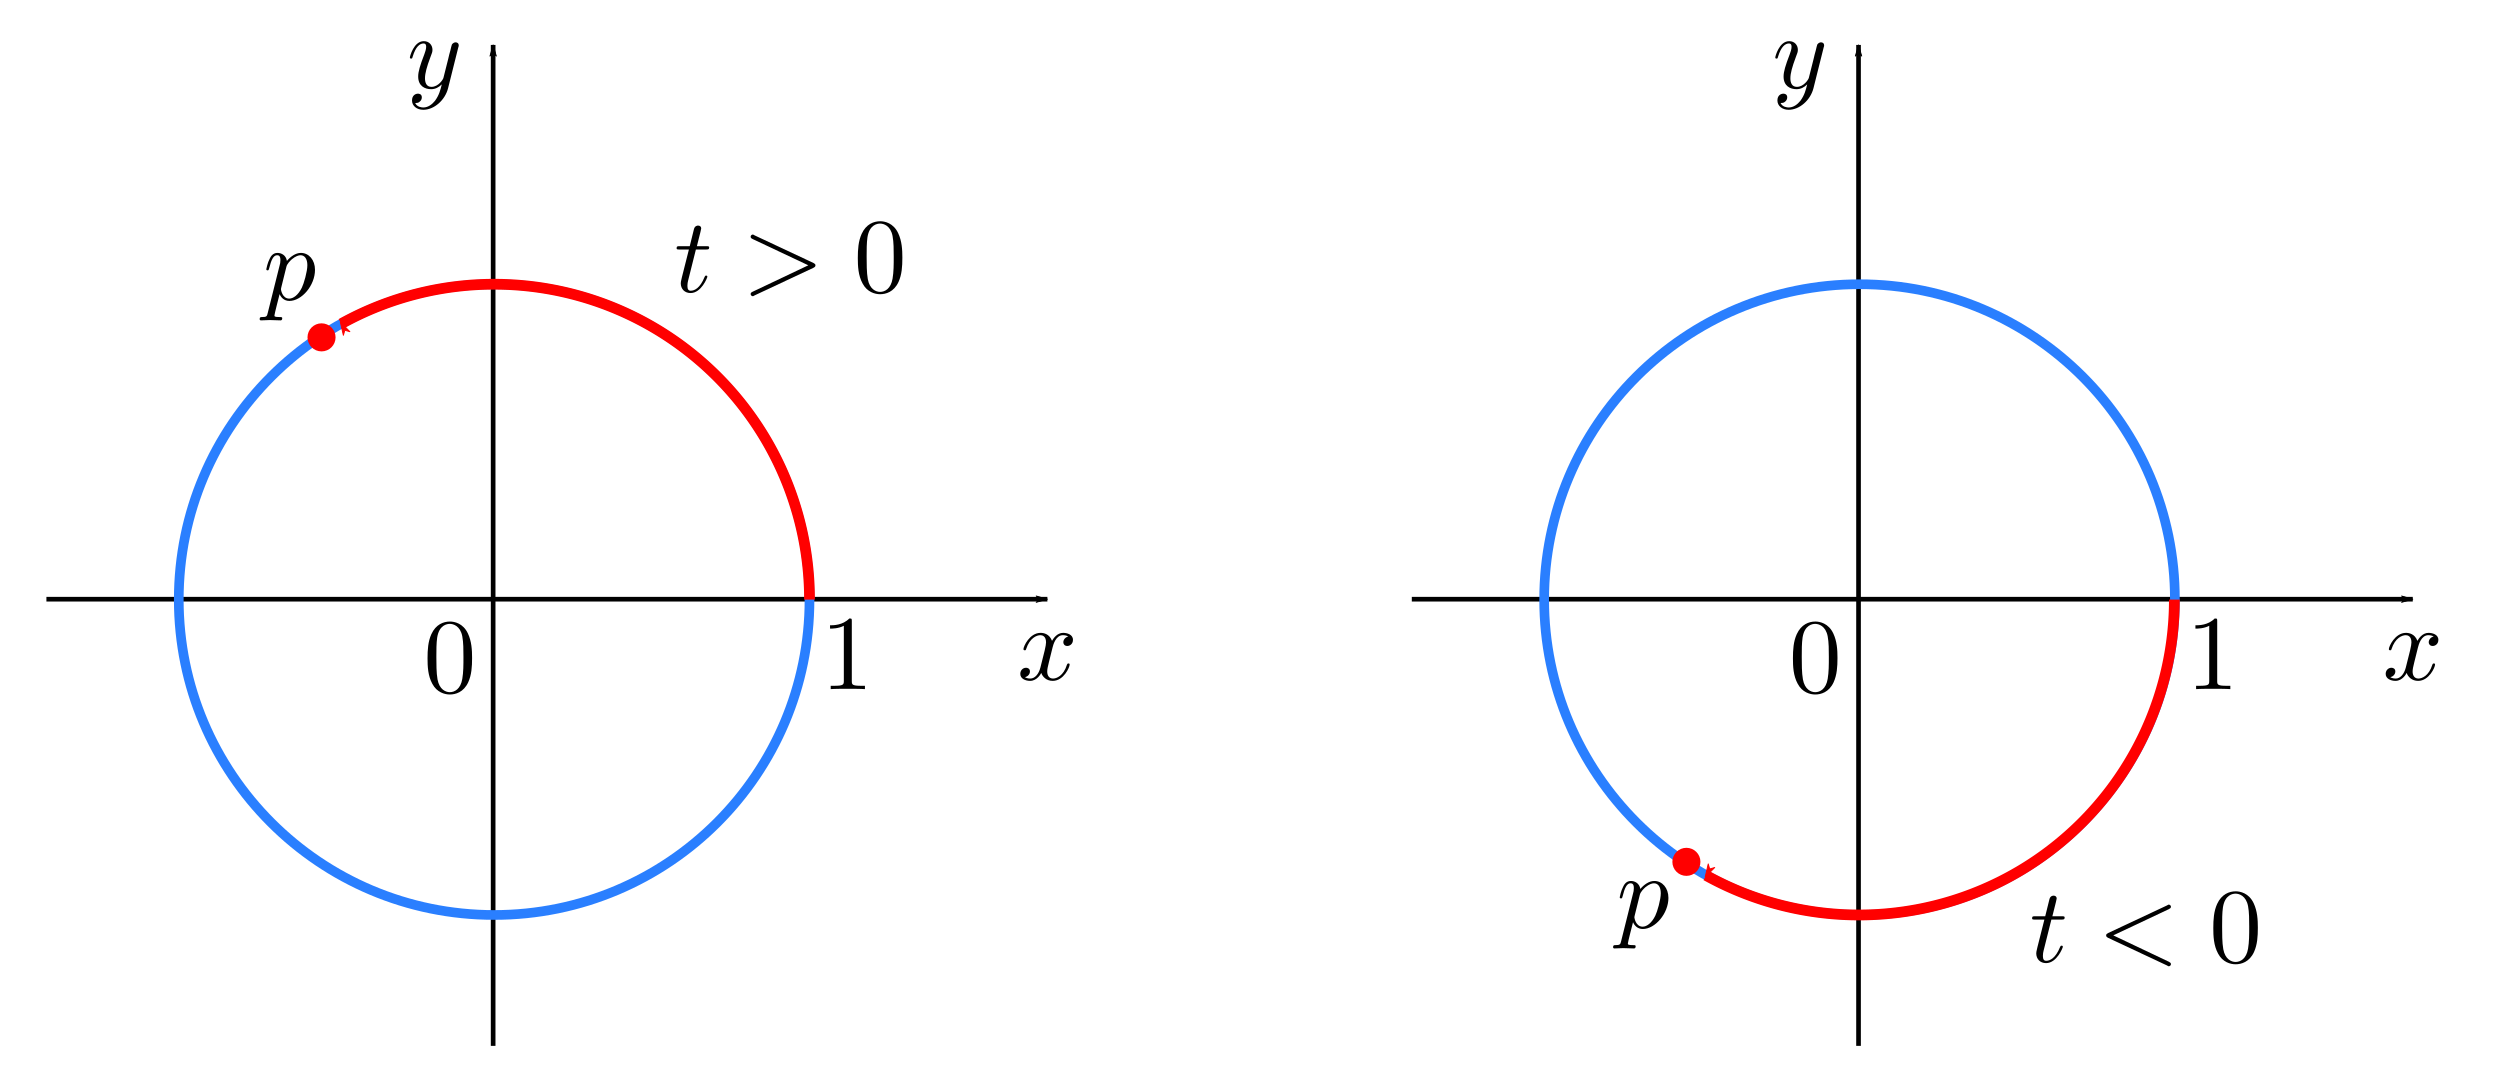 <?xml version="1.0" encoding="UTF-8" standalone="no"?>
<!-- Created with matplotlib (http://matplotlib.org/) -->

<svg
   xmlns:ns0="http://www.iki.fi/pav/software/textext/"
   xmlns:dc="http://purl.org/dc/elements/1.1/"
   xmlns:cc="http://creativecommons.org/ns#"
   xmlns:rdf="http://www.w3.org/1999/02/22-rdf-syntax-ns#"
   xmlns:svg="http://www.w3.org/2000/svg"
   xmlns="http://www.w3.org/2000/svg"
   xmlns:xlink="http://www.w3.org/1999/xlink"
   xmlns:sodipodi="http://sodipodi.sourceforge.net/DTD/sodipodi-0.dtd"
   xmlns:inkscape="http://www.inkscape.org/namespaces/inkscape"
   height="150.118pt"
   version="1.1"
   viewBox="0 0 348.8 150.118"
   width="348.8pt"
   id="svg129"
   sodipodi:docname="circ_uniah.svg"
   inkscape:version="0.92.4 (5da689c313, 2019-01-14)">
  <sodipodi:namedview
     pagecolor="#ffffff"
     bordercolor="#666666"
     borderopacity="1"
     objecttolerance="10"
     gridtolerance="10"
     guidetolerance="10"
     inkscape:pageopacity="0"
     inkscape:pageshadow="2"
     inkscape:window-width="1920"
     inkscape:window-height="1010"
     id="namedview131"
     showgrid="false"
     inkscape:zoom="1.151046"
     inkscape:cx="193.23578"
     inkscape:cy="-137.96466"
     inkscape:window-x="1920"
     inkscape:window-y="0"
     inkscape:window-maximized="1"
     inkscape:current-layer="svg129"
     inkscape:snap-bbox="true"
     inkscape:bbox-nodes="true"
     inkscape:bbox-paths="true"
     inkscape:snap-bbox-edge-midpoints="true"
     inkscape:snap-bbox-midpoints="true"
     inkscape:object-paths="true"
     inkscape:snap-intersection-paths="true"
     inkscape:snap-smooth-nodes="true"
     inkscape:snap-midpoints="true"
     inkscape:snap-global="true" />
  <defs
     id="defs4"
     style="stroke-linecap:butt;stroke-linejoin:round">
    <marker
       inkscape:isstock="true"
       style="overflow:visible"
       id="marker5019"
       refX="0"
       refY="0"
       orient="auto"
       inkscape:stockid="Arrow1Mstart">
      <path
         transform="matrix(0.4,0,0,0.4,4,0)"
         style="fill:#ff0000;fill-opacity:1;fill-rule:evenodd;stroke:#ff0000;stroke-width:1pt;stroke-linecap:butt;stroke-linejoin:round;stroke-opacity:1"
         d="M 0,0 5,-5 -12.5,0 5,5 Z"
         id="path5017"
         inkscape:connector-curvature="0" />
    </marker>
    <marker
       inkscape:isstock="true"
       style="overflow:visible;stroke-linecap:butt;stroke-linejoin:round"
       id="marker4223"
       refX="0"
       refY="0"
       orient="auto"
       inkscape:stockid="Arrow1Lend">
      <path
         transform="matrix(-0.8,0,0,-0.8,-10,0)"
         style="fill:#000000;fill-opacity:1;fill-rule:evenodd;stroke:#000000;stroke-width:1pt;stroke-linecap:butt;stroke-linejoin:round;stroke-opacity:1"
         d="M 0,0 5,-5 -12.5,0 5,5 Z"
         id="path4221"
         inkscape:connector-curvature="0" />
    </marker>
    <marker
       inkscape:stockid="Arrow1Mstart"
       orient="auto"
       refY="0"
       refX="0"
       id="Arrow1Mstart"
       style="overflow:visible"
       inkscape:isstock="true"
       inkscape:collect="always">
      <path
         id="path950"
         d="M 0,0 5,-5 -12.5,0 5,5 Z"
         style="fill:#ff0000;fill-opacity:1;fill-rule:evenodd;stroke:#ff0000;stroke-width:1pt;stroke-linecap:butt;stroke-linejoin:round;stroke-opacity:1"
         transform="matrix(0.4,0,0,0.4,4,0)"
         inkscape:connector-curvature="0" />
    </marker>
    <marker
       inkscape:stockid="Arrow2Lstart"
       orient="auto"
       refY="0"
       refX="0"
       id="marker2532"
       style="overflow:visible"
       inkscape:isstock="true">
      <path
         id="path2530"
         style="fill:#ff0000;fill-opacity:1;fill-rule:evenodd;stroke:#ff0000;stroke-width:0.625;stroke-linecap:butt;stroke-linejoin:round;stroke-opacity:1"
         d="M 8.719,4.034 -2.207,0.016 8.719,-4.002 c -1.745,2.372 -1.735,5.617 -6e-7,8.035 z"
         transform="matrix(1.1,0,0,1.1,1.1,0)"
         inkscape:connector-curvature="0" />
    </marker>
    <marker
       inkscape:stockid="Arrow1Sstart"
       orient="auto"
       refY="0"
       refX="0"
       id="Arrow1Sstart"
       style="overflow:visible"
       inkscape:isstock="true">
      <path
         id="path956"
         d="M 0,0 5,-5 -12.5,0 5,5 Z"
         style="fill:#ff0000;fill-opacity:1;fill-rule:evenodd;stroke:#ff0000;stroke-width:1pt;stroke-linecap:butt;stroke-linejoin:round;stroke-opacity:1"
         transform="matrix(0.2,0,0,0.2,1.2,0)"
         inkscape:connector-curvature="0" />
    </marker>
    <marker
       inkscape:stockid="Arrow1Lstart"
       orient="auto"
       refY="0"
       refX="0"
       id="Arrow1Lstart"
       style="overflow:visible"
       inkscape:isstock="true">
      <path
         id="path944"
         d="M 0,0 5,-5 -12.5,0 5,5 Z"
         style="fill:#ff0000;fill-opacity:1;fill-rule:evenodd;stroke:#ff0000;stroke-width:1pt;stroke-linecap:butt;stroke-linejoin:round;stroke-opacity:1"
         transform="matrix(0.8,0,0,0.8,10,0)"
         inkscape:connector-curvature="0" />
    </marker>
    <marker
       inkscape:isstock="true"
       style="overflow:visible;stroke-linecap:butt;stroke-linejoin:round"
       id="marker1412"
       refX="0"
       refY="0"
       orient="auto"
       inkscape:stockid="Arrow1Lend">
      <path
         transform="matrix(-0.8,0,0,-0.8,-10,0)"
         style="fill:#000000;fill-opacity:1;fill-rule:evenodd;stroke:#000000;stroke-width:1pt;stroke-linecap:butt;stroke-linejoin:round;stroke-opacity:1"
         d="M 0,0 5,-5 -12.5,0 5,5 Z"
         id="path1410"
         inkscape:connector-curvature="0" />
    </marker>
    <marker
       inkscape:stockid="Arrow1Lend"
       orient="auto"
       refY="0"
       refX="0"
       id="Arrow1Lend"
       style="overflow:visible;stroke-linecap:butt;stroke-linejoin:round"
       inkscape:isstock="true"
       inkscape:collect="always">
      <path
         id="path947"
         d="M 0,0 5,-5 -12.5,0 5,5 Z"
         style="fill:#000000;fill-opacity:1;fill-rule:evenodd;stroke:#000000;stroke-width:1pt;stroke-linecap:butt;stroke-linejoin:round;stroke-opacity:1"
         transform="matrix(-0.8,0,0,-0.8,-10,0)"
         inkscape:connector-curvature="0" />
    </marker>
    <marker
       inkscape:stockid="Arrow2Lstart"
       orient="auto"
       refY="0"
       refX="0"
       id="Arrow2Lstart"
       style="overflow:visible"
       inkscape:isstock="true">
      <path
         id="path962"
         style="fill:#000000;fill-opacity:1;fill-rule:evenodd;stroke:#000000;stroke-width:0.625;stroke-linecap:butt;stroke-linejoin:round;stroke-opacity:1"
         d="M 8.719,4.034 -2.207,0.016 8.719,-4.002 c -1.745,2.372 -1.735,5.617 -6e-7,8.035 z"
         transform="matrix(1.1,0,0,1.1,1.1,0)"
         inkscape:connector-curvature="0" />
    </marker>
    <style
       type="text/css"
       id="style2">
*{stroke-linecap:butt;stroke-linejoin:round;}
  </style>
    <g
       id="g2883-7"
       style="stroke-linecap:butt;stroke-linejoin:round">
      <symbol
         id="textext-11cd1a87-0-5"
         overflow="visible"
         style="overflow:visible;stroke-linecap:butt;stroke-linejoin:round">
        <path
           id="path2877-3"
           d=""
           style="stroke:none;stroke-linecap:butt;stroke-linejoin:round"
           inkscape:connector-curvature="0" />
      </symbol>
      <symbol
         id="textext-11cd1a87-1-5"
         overflow="visible"
         style="overflow:visible;stroke-linecap:butt;stroke-linejoin:round">
        <path
           id="path2880-6"
           d="m 2.938,-6.375 c 0,-0.25 0,-0.266 -0.234,-0.266 C 2.078,-6 1.203,-6 0.891,-6 v 0.312 c 0.203,0 0.781,0 1.297,-0.266 v 5.172 c 0,0.359 -0.031,0.469 -0.922,0.469 h -0.312 V 0 c 0.344,-0.031 1.203,-0.031 1.609,-0.031 0.391,0 1.266,0 1.609,0.031 v -0.312 h -0.312 c -0.906,0 -0.922,-0.109 -0.922,-0.469 z m 0,0"
           style="stroke:none;stroke-linecap:butt;stroke-linejoin:round"
           inkscape:connector-curvature="0" />
      </symbol>
    </g>
    <g
       id="g3013-0"
       style="stroke-linecap:butt;stroke-linejoin:round">
      <symbol
         id="textext-cd9a0d60-0-9"
         overflow="visible"
         style="overflow:visible;stroke-linecap:butt;stroke-linejoin:round">
        <path
           id="path3007-3"
           d=""
           style="stroke:none;stroke-linecap:butt;stroke-linejoin:round"
           inkscape:connector-curvature="0" />
      </symbol>
      <symbol
         id="textext-cd9a0d60-1-6"
         overflow="visible"
         style="overflow:visible;stroke-linecap:butt;stroke-linejoin:round">
        <path
           id="path3010-0"
           d="m 4.578,-3.188 c 0,-0.797 -0.047,-1.594 -0.391,-2.328 -0.453,-0.969 -1.281,-1.125 -1.688,-1.125 -0.609,0 -1.328,0.266 -1.75,1.188 -0.312,0.688 -0.359,1.469 -0.359,2.266 0,0.75 0.031,1.641 0.453,2.406 0.422,0.797 1.156,1 1.641,1 0.531,0 1.297,-0.203 1.734,-1.156 0.312,-0.688 0.359,-1.469 0.359,-2.25 z M 2.484,0 C 2.094,0 1.5,-0.25 1.328,-1.203 1.219,-1.797 1.219,-2.719 1.219,-3.312 c 0,-0.641 0,-1.297 0.078,-1.828 0.188,-1.188 0.938,-1.281 1.188,-1.281 0.328,0 0.984,0.188 1.172,1.172 0.109,0.562 0.109,1.312 0.109,1.938 0,0.75 0,1.422 -0.109,2.062 C 3.5,-0.297 2.938,0 2.484,0 Z m 0,0"
           style="stroke:none;stroke-linecap:butt;stroke-linejoin:round"
           inkscape:connector-curvature="0" />
      </symbol>
    </g>
    <g
       id="g2883-79"
       style="stroke-linecap:butt;stroke-linejoin:round">
      <symbol
         id="textext-11cd1a87-0-2"
         overflow="visible"
         style="overflow:visible;stroke-linecap:butt;stroke-linejoin:round">
        <path
           id="path2877-0"
           d=""
           style="stroke:none;stroke-linecap:butt;stroke-linejoin:round"
           inkscape:connector-curvature="0" />
      </symbol>
      <symbol
         id="textext-11cd1a87-1-2"
         overflow="visible"
         style="overflow:visible;stroke-linecap:butt;stroke-linejoin:round">
        <path
           id="path2880-3"
           d="m 2.938,-6.375 c 0,-0.25 0,-0.266 -0.234,-0.266 C 2.078,-6 1.203,-6 0.891,-6 v 0.312 c 0.203,0 0.781,0 1.297,-0.266 v 5.172 c 0,0.359 -0.031,0.469 -0.922,0.469 h -0.312 V 0 c 0.344,-0.031 1.203,-0.031 1.609,-0.031 0.391,0 1.266,0 1.609,0.031 v -0.312 h -0.312 c -0.906,0 -0.922,-0.109 -0.922,-0.469 z m 0,0"
           style="stroke:none;stroke-linecap:butt;stroke-linejoin:round"
           inkscape:connector-curvature="0" />
      </symbol>
    </g>
    <g
       id="g3473-8"
       style="stroke-linecap:butt;stroke-linejoin:round">
      <symbol
         style="overflow:visible;stroke-linecap:butt;stroke-linejoin:round"
         id="textext-332a733f-0-9"
         overflow="visible">
        <path
           inkscape:connector-curvature="0"
           id="path3467-7"
           d=""
           style="stroke:none;stroke-linecap:butt;stroke-linejoin:round" />
      </symbol>
      <symbol
         style="overflow:visible;stroke-linecap:butt;stroke-linejoin:round"
         id="textext-332a733f-1-3"
         overflow="visible">
        <path
           inkscape:connector-curvature="0"
           id="path3470-6"
           d="M 0.453,1.219 C 0.375,1.562 0.344,1.625 -0.094,1.625 c -0.109,0 -0.219,0 -0.219,0.188 0,0.078 0.047,0.125 0.125,0.125 0.266,0 0.562,-0.031 0.828,-0.031 0.344,0 0.672,0.031 1,0.031 0.047,0 0.172,0 0.172,-0.203 C 1.812,1.625 1.719,1.625 1.578,1.625 c -0.5,0 -0.5,-0.062 -0.5,-0.156 0,-0.125 0.422,-1.75 0.484,-2 0.125,0.297 0.406,0.641 0.922,0.641 1.156,0 2.406,-1.453 2.406,-2.922 0,-0.938 -0.578,-1.594 -1.328,-1.594 -0.5,0 -0.984,0.359 -1.312,0.75 -0.094,-0.547 -0.531,-0.75 -0.891,-0.75 -0.469,0 -0.656,0.391 -0.734,0.562 C 0.438,-3.5 0.312,-2.906 0.312,-2.875 c 0,0.109 0.094,0.109 0.109,0.109 0.109,0 0.109,-0.016 0.172,-0.234 0.172,-0.703 0.375,-1.188 0.734,-1.188 0.172,0 0.312,0.078 0.312,0.453 0,0.234 -0.031,0.344 -0.078,0.516 z m 1.75,-4.328 C 2.266,-3.375 2.547,-3.656 2.719,-3.812 c 0.359,-0.297 0.641,-0.375 0.812,-0.375 0.391,0 0.641,0.344 0.641,0.938 0,0.594 -0.328,1.734 -0.516,2.109 -0.344,0.703 -0.812,1.031 -1.188,1.031 C 1.812,-0.109 1.688,-0.938 1.688,-1 c 0,-0.016 0,-0.031 0.031,-0.156 z m 0,0"
           style="stroke:none;stroke-linecap:butt;stroke-linejoin:round" />
      </symbol>
    </g>
    <g
       id="g3473-9"
       style="stroke-linecap:butt;stroke-linejoin:round">
      <symbol
         style="overflow:visible;stroke-linecap:butt;stroke-linejoin:round"
         id="textext-332a733f-0-4"
         overflow="visible">
        <path
           inkscape:connector-curvature="0"
           id="path3467-78"
           d=""
           style="stroke:none;stroke-linecap:butt;stroke-linejoin:round" />
      </symbol>
      <symbol
         style="overflow:visible;stroke-linecap:butt;stroke-linejoin:round"
         id="textext-332a733f-1-4"
         overflow="visible">
        <path
           inkscape:connector-curvature="0"
           id="path3470-5"
           d="M 0.453,1.219 C 0.375,1.562 0.344,1.625 -0.094,1.625 c -0.109,0 -0.219,0 -0.219,0.188 0,0.078 0.047,0.125 0.125,0.125 0.266,0 0.562,-0.031 0.828,-0.031 0.344,0 0.672,0.031 1,0.031 0.047,0 0.172,0 0.172,-0.203 C 1.812,1.625 1.719,1.625 1.578,1.625 c -0.5,0 -0.5,-0.062 -0.5,-0.156 0,-0.125 0.422,-1.75 0.484,-2 0.125,0.297 0.406,0.641 0.922,0.641 1.156,0 2.406,-1.453 2.406,-2.922 0,-0.938 -0.578,-1.594 -1.328,-1.594 -0.5,0 -0.984,0.359 -1.312,0.75 -0.094,-0.547 -0.531,-0.75 -0.891,-0.75 -0.469,0 -0.656,0.391 -0.734,0.562 C 0.438,-3.5 0.312,-2.906 0.312,-2.875 c 0,0.109 0.094,0.109 0.109,0.109 0.109,0 0.109,-0.016 0.172,-0.234 0.172,-0.703 0.375,-1.188 0.734,-1.188 0.172,0 0.312,0.078 0.312,0.453 0,0.234 -0.031,0.344 -0.078,0.516 z m 1.75,-4.328 C 2.266,-3.375 2.547,-3.656 2.719,-3.812 c 0.359,-0.297 0.641,-0.375 0.812,-0.375 0.391,0 0.641,0.344 0.641,0.938 0,0.594 -0.328,1.734 -0.516,2.109 -0.344,0.703 -0.812,1.031 -1.188,1.031 C 1.812,-0.109 1.688,-0.938 1.688,-1 c 0,-0.016 0,-0.031 0.031,-0.156 z m 0,0"
           style="stroke:none;stroke-linecap:butt;stroke-linejoin:round" />
      </symbol>
    </g>
  </defs>
  <g
     id="matplotlib.axis_1"
     style="stroke-linecap:butt;stroke-linejoin:round" />
  <g
     id="matplotlib.axis_2"
     style="stroke-linecap:butt;stroke-linejoin:round" />
  <g
     id="matplotlib.axis_3"
     style="stroke-linecap:butt;stroke-linejoin:round" />
  <g
     id="matplotlib.axis_4"
     style="stroke-linecap:butt;stroke-linejoin:round" />
  <g
     id="matplotlib.axis_5"
     style="stroke-linecap:butt;stroke-linejoin:round" />
  <g
     id="matplotlib.axis_6"
     style="stroke-linecap:butt;stroke-linejoin:round" />
  <defs
     id="defs127">
    <clipPath
       id="p53d3734d9e"
       style="stroke-linecap:butt;stroke-linejoin:round">
      <rect
         height="127.41"
         width="122.6"
         x="10.7"
         y="12.008"
         id="rect118"
         style="stroke-linecap:butt;stroke-linejoin:round" />
    </clipPath>
    <clipPath
       id="p44a70541e7"
       style="stroke-linecap:butt;stroke-linejoin:round">
      <rect
         height="127.41"
         width="122.6"
         x="151.1"
         y="12.008"
         id="rect121"
         style="stroke-linecap:butt;stroke-linejoin:round" />
    </clipPath>
    <clipPath
       id="p4e82d95624"
       style="stroke-linecap:butt;stroke-linejoin:round">
      <rect
         height="127.41"
         width="122.6"
         x="291.5"
         y="12.008"
         id="rect124"
         style="stroke-linecap:butt;stroke-linejoin:round" />
    </clipPath>
  </defs>
  <path
     style="fill:none;stroke:#000000;stroke-width:0.651;stroke-linecap:butt;stroke-linejoin:miter;stroke-miterlimit:4;stroke-dasharray:none;stroke-opacity:1;marker-end:url(#Arrow1Lend)"
     d="M 6.475,83.596 H 146.131"
     id="path942"
     inkscape:connector-curvature="0" />
  <path
     inkscape:connector-curvature="0"
     id="path1408"
     d="M 68.803,145.924 V 6.267"
     style="fill:none;stroke:#000000;stroke-width:0.651;stroke-linecap:butt;stroke-linejoin:miter;stroke-miterlimit:4;stroke-dasharray:none;stroke-opacity:1;marker-end:url(#marker1412)" />
  <circle
     style="opacity:1;fill:none;fill-opacity:1;stroke:#2a7fff;stroke-width:1.35;stroke-linecap:butt;stroke-linejoin:miter;stroke-miterlimit:4;stroke-dasharray:none;stroke-dashoffset:0;stroke-opacity:1"
     id="path2380"
     cx="68.942"
     cy="83.657"
     r="44" />
  <path
     id="circle2382"
     style="opacity:1;fill:none;fill-opacity:1;stroke:#ff0000;stroke-width:1.5;stroke-linecap:butt;stroke-linejoin:miter;stroke-miterlimit:4;stroke-dasharray:none;stroke-dashoffset:0;stroke-opacity:1;marker-start:url(#Arrow1Mstart)"
     sodipodi:type="arc"
     sodipodi:cx="68.941772"
     sodipodi:cy="83.656364"
     sodipodi:rx="44.000435"
     sodipodi:ry="44.000435"
     sodipodi:start="4.2062435"
     sodipodi:end="0"
     d="m 47.61,45.173 a 44,44 0 0 1 43.664,0.572 44,44 0 0 1 21.669,37.912"
     sodipodi:open="true" />
  <g
     id="g2892"
     ns0:preamble=""
     ns0:text="1"
     transform="matrix(1.484,0,0,1.484,-217.089,-103.845)"
     style="stroke-linecap:butt;stroke-linejoin:round">
    <defs
       id="defs2885">
      <g
         id="g2883"
         style="stroke-linecap:butt;stroke-linejoin:round">
        <symbol
           id="textext-11cd1a87-0"
           overflow="visible"
           style="overflow:visible;stroke-linecap:butt;stroke-linejoin:round">
          <path
             id="path2877"
             d=""
             style="stroke:none;stroke-linecap:butt;stroke-linejoin:round"
             inkscape:connector-curvature="0" />
        </symbol>
        <symbol
           id="textext-11cd1a87-1"
           overflow="visible"
           style="overflow:visible;stroke-linecap:butt;stroke-linejoin:round">
          <path
             id="path2880"
             d="m 2.938,-6.375 c 0,-0.25 0,-0.266 -0.234,-0.266 C 2.078,-6 1.203,-6 0.891,-6 v 0.312 c 0.203,0 0.781,0 1.297,-0.266 v 5.172 c 0,0.359 -0.031,0.469 -0.922,0.469 h -0.312 V 0 c 0.344,-0.031 1.203,-0.031 1.609,-0.031 0.391,0 1.266,0 1.609,0.031 v -0.312 h -0.312 c -0.906,0 -0.922,-0.109 -0.922,-0.469 z m 0,0"
             style="stroke:none;stroke-linecap:butt;stroke-linejoin:round"
             inkscape:connector-curvature="0" />
        </symbol>
      </g>
    </defs>
    <g
       id="textext-11cd1a87-2"
       style="stroke-linecap:butt;stroke-linejoin:round">
      <g
         id="g2889"
         style="fill:#000000;fill-opacity:1;stroke-linecap:butt;stroke-linejoin:round">
        <use
           id="use2887"
           y="134.765"
           x="223.432"
           xlink:href="#textext-11cd1a87-1"
           style="stroke-linecap:butt;stroke-linejoin:round"
           width="100%"
           height="100%" />
      </g>
    </g>
  </g>
  <g
     id="g3022"
     style="stroke-linecap:butt;stroke-linejoin:round"
     transform="matrix(1.484,0,0,1.484,-272.501,-103.419)"
     ns0:preamble=""
     ns0:text="0">
    <defs
       id="defs3015">
      <g
         id="g3013"
         style="stroke-linecap:butt;stroke-linejoin:round">
        <symbol
           id="textext-cd9a0d60-0"
           overflow="visible"
           style="overflow:visible;stroke-linecap:butt;stroke-linejoin:round">
          <path
             id="path3007"
             d=""
             style="stroke:none;stroke-linecap:butt;stroke-linejoin:round"
             inkscape:connector-curvature="0" />
        </symbol>
        <symbol
           id="textext-cd9a0d60-1"
           overflow="visible"
           style="overflow:visible;stroke-linecap:butt;stroke-linejoin:round">
          <path
             id="path3010"
             d="m 4.578,-3.188 c 0,-0.797 -0.047,-1.594 -0.391,-2.328 -0.453,-0.969 -1.281,-1.125 -1.688,-1.125 -0.609,0 -1.328,0.266 -1.75,1.188 -0.312,0.688 -0.359,1.469 -0.359,2.266 0,0.75 0.031,1.641 0.453,2.406 0.422,0.797 1.156,1 1.641,1 0.531,0 1.297,-0.203 1.734,-1.156 0.312,-0.688 0.359,-1.469 0.359,-2.25 z M 2.484,0 C 2.094,0 1.5,-0.25 1.328,-1.203 1.219,-1.797 1.219,-2.719 1.219,-3.312 c 0,-0.641 0,-1.297 0.078,-1.828 0.188,-1.188 0.938,-1.281 1.188,-1.281 0.328,0 0.984,0.188 1.172,1.172 0.109,0.562 0.109,1.312 0.109,1.938 0,0.75 0,1.422 -0.109,2.062 C 3.5,-0.297 2.938,0 2.484,0 Z m 0,0"
             style="stroke:none;stroke-linecap:butt;stroke-linejoin:round"
             inkscape:connector-curvature="0" />
        </symbol>
      </g>
    </defs>
    <g
       id="textext-cd9a0d60-2"
       style="stroke-linecap:butt;stroke-linejoin:round">
      <g
         id="g3019"
         style="fill:#000000;fill-opacity:1;stroke-linecap:butt;stroke-linejoin:round">
        <use
           id="use3017"
           y="134.765"
           x="223.432"
           xlink:href="#textext-cd9a0d60-1"
           style="stroke-linecap:butt;stroke-linejoin:round"
           width="100%"
           height="100%" />
      </g>
    </g>
  </g>
  <g
     id="g3184"
     style="stroke-linecap:butt;stroke-linejoin:round"
     transform="matrix(1.484,0,0,1.484,-237.52,-159.267)"
     ns0:preamble=""
     ns0:text="$t&gt;0$">
    <defs
       id="defs3169">
      <g
         id="g3167"
         style="stroke-linecap:butt;stroke-linejoin:round">
        <symbol
           id="textext-5887a822-0"
           overflow="visible"
           style="overflow:visible;stroke-linecap:butt;stroke-linejoin:round">
          <path
             id="path3152"
             d=""
             style="stroke:none;stroke-linecap:butt;stroke-linejoin:round"
             inkscape:connector-curvature="0" />
        </symbol>
        <symbol
           id="textext-5887a822-1"
           overflow="visible"
           style="overflow:visible;stroke-linecap:butt;stroke-linejoin:round">
          <path
             id="path3155"
             d="m 2.047,-3.984 h 0.938 c 0.203,0 0.312,0 0.312,-0.203 0,-0.109 -0.109,-0.109 -0.281,-0.109 h -0.875 C 2.5,-5.719 2.547,-5.906 2.547,-5.969 c 0,-0.172 -0.125,-0.266 -0.297,-0.266 -0.031,0 -0.312,0 -0.391,0.359 L 1.469,-4.297 h -0.938 c -0.203,0 -0.297,0 -0.297,0.188 0,0.125 0.078,0.125 0.281,0.125 h 0.875 C 0.672,-1.156 0.625,-0.984 0.625,-0.812 0.625,-0.266 1,0.109 1.547,0.109 2.562,0.109 3.125,-1.344 3.125,-1.422 3.125,-1.531 3.047,-1.531 3.016,-1.531 2.922,-1.531 2.906,-1.5 2.859,-1.391 2.438,-0.344 1.906,-0.109 1.562,-0.109 c -0.203,0 -0.312,-0.125 -0.312,-0.453 0,-0.25 0.031,-0.312 0.062,-0.484 z m 0,0"
             style="stroke:none;stroke-linecap:butt;stroke-linejoin:round"
             inkscape:connector-curvature="0" />
        </symbol>
        <symbol
           id="textext-5887a822-2"
           overflow="visible"
           style="overflow:visible;stroke-linecap:butt;stroke-linejoin:round">
          <path
             id="path3158"
             d="M 6.734,-2.266 C 6.844,-2.328 6.922,-2.375 6.922,-2.5 c 0,-0.109 -0.078,-0.156 -0.188,-0.219 L 1.203,-5.312 C 1.078,-5.391 1.062,-5.391 1.031,-5.391 c -0.109,0 -0.203,0.094 -0.203,0.203 0,0.094 0.047,0.156 0.188,0.219 L 6.25,-2.5 1.016,-0.016 c -0.141,0.062 -0.188,0.125 -0.188,0.219 0,0.109 0.094,0.203 0.203,0.203 0.031,0 0.047,0 0.172,-0.078 z m 0,0"
             style="stroke:none;stroke-linecap:butt;stroke-linejoin:round"
             inkscape:connector-curvature="0" />
        </symbol>
        <symbol
           id="textext-5887a822-3"
           overflow="visible"
           style="overflow:visible;stroke-linecap:butt;stroke-linejoin:round">
          <path
             id="path3161"
             d=""
             style="stroke:none;stroke-linecap:butt;stroke-linejoin:round"
             inkscape:connector-curvature="0" />
        </symbol>
        <symbol
           id="textext-5887a822-4"
           overflow="visible"
           style="overflow:visible;stroke-linecap:butt;stroke-linejoin:round">
          <path
             id="path3164"
             d="m 4.578,-3.188 c 0,-0.797 -0.047,-1.594 -0.391,-2.328 -0.453,-0.969 -1.281,-1.125 -1.688,-1.125 -0.609,0 -1.328,0.266 -1.75,1.188 -0.312,0.688 -0.359,1.469 -0.359,2.266 0,0.75 0.031,1.641 0.453,2.406 0.422,0.797 1.156,1 1.641,1 0.531,0 1.297,-0.203 1.734,-1.156 0.312,-0.688 0.359,-1.469 0.359,-2.25 z M 2.484,0 C 2.094,0 1.5,-0.25 1.328,-1.203 1.219,-1.797 1.219,-2.719 1.219,-3.312 c 0,-0.641 0,-1.297 0.078,-1.828 0.188,-1.188 0.938,-1.281 1.188,-1.281 0.328,0 0.984,0.188 1.172,1.172 0.109,0.562 0.109,1.312 0.109,1.938 0,0.75 0,1.422 -0.109,2.062 C 3.5,-0.297 2.938,0 2.484,0 Z m 0,0"
             style="stroke:none;stroke-linecap:butt;stroke-linejoin:round"
             inkscape:connector-curvature="0" />
        </symbol>
      </g>
    </defs>
    <g
       id="textext-5887a822-5"
       style="stroke-linecap:butt;stroke-linejoin:round">
      <g
         id="g3173"
         style="fill:#000000;fill-opacity:1;stroke-linecap:butt;stroke-linejoin:round">
        <use
           id="use3171"
           y="134.765"
           x="223.432"
           xlink:href="#textext-5887a822-1"
           style="stroke-linecap:butt;stroke-linejoin:round"
           width="100%"
           height="100%" />
      </g>
      <g
         id="g3177"
         style="fill:#000000;fill-opacity:1;stroke-linecap:butt;stroke-linejoin:round">
        <use
           id="use3175"
           y="134.765"
           x="229.799"
           xlink:href="#textext-5887a822-2"
           style="stroke-linecap:butt;stroke-linejoin:round"
           width="100%"
           height="100%" />
      </g>
      <g
         id="g3181"
         style="fill:#000000;fill-opacity:1;stroke-linecap:butt;stroke-linejoin:round">
        <use
           id="use3179"
           y="134.765"
           x="240.313"
           xlink:href="#textext-5887a822-4"
           style="stroke-linecap:butt;stroke-linejoin:round"
           width="100%"
           height="100%" />
      </g>
    </g>
  </g>
  <g
     id="g3482"
     style="stroke-linecap:butt;stroke-linejoin:round"
     transform="matrix(1.484,0,0,1.484,-294.882,-158.168)"
     ns0:preamble=""
     ns0:text="$p$">
    <defs
       id="defs3475">
      <g
         id="g3473"
         style="stroke-linecap:butt;stroke-linejoin:round">
        <symbol
           id="textext-332a733f-0"
           overflow="visible"
           style="overflow:visible;stroke-linecap:butt;stroke-linejoin:round">
          <path
             id="path3467"
             d=""
             style="stroke:none;stroke-linecap:butt;stroke-linejoin:round"
             inkscape:connector-curvature="0" />
        </symbol>
        <symbol
           id="textext-332a733f-1"
           overflow="visible"
           style="overflow:visible;stroke-linecap:butt;stroke-linejoin:round">
          <path
             id="path3470"
             d="M 0.453,1.219 C 0.375,1.562 0.344,1.625 -0.094,1.625 c -0.109,0 -0.219,0 -0.219,0.188 0,0.078 0.047,0.125 0.125,0.125 0.266,0 0.562,-0.031 0.828,-0.031 0.344,0 0.672,0.031 1,0.031 0.047,0 0.172,0 0.172,-0.203 C 1.812,1.625 1.719,1.625 1.578,1.625 c -0.5,0 -0.5,-0.062 -0.5,-0.156 0,-0.125 0.422,-1.75 0.484,-2 0.125,0.297 0.406,0.641 0.922,0.641 1.156,0 2.406,-1.453 2.406,-2.922 0,-0.938 -0.578,-1.594 -1.328,-1.594 -0.5,0 -0.984,0.359 -1.312,0.75 -0.094,-0.547 -0.531,-0.75 -0.891,-0.75 -0.469,0 -0.656,0.391 -0.734,0.562 C 0.438,-3.5 0.312,-2.906 0.312,-2.875 c 0,0.109 0.094,0.109 0.109,0.109 0.109,0 0.109,-0.016 0.172,-0.234 0.172,-0.703 0.375,-1.188 0.734,-1.188 0.172,0 0.312,0.078 0.312,0.453 0,0.234 -0.031,0.344 -0.078,0.516 z m 1.75,-4.328 C 2.266,-3.375 2.547,-3.656 2.719,-3.812 c 0.359,-0.297 0.641,-0.375 0.812,-0.375 0.391,0 0.641,0.344 0.641,0.938 0,0.594 -0.328,1.734 -0.516,2.109 -0.344,0.703 -0.812,1.031 -1.188,1.031 C 1.812,-0.109 1.688,-0.938 1.688,-1 c 0,-0.016 0,-0.031 0.031,-0.156 z m 0,0"
             style="stroke:none;stroke-linecap:butt;stroke-linejoin:round"
             inkscape:connector-curvature="0" />
        </symbol>
      </g>
    </defs>
    <g
       id="textext-332a733f-2"
       style="stroke-linecap:butt;stroke-linejoin:round">
      <g
         id="g3479"
         style="fill:#000000;fill-opacity:1;stroke-linecap:butt;stroke-linejoin:round">
        <use
           id="use3477"
           y="134.765"
           x="223.432"
           xlink:href="#textext-332a733f-1"
           style="stroke-linecap:butt;stroke-linejoin:round"
           width="100%"
           height="100%" />
      </g>
    </g>
  </g>
  <g
     id="g3716"
     style="stroke-linecap:butt;stroke-linejoin:round"
     transform="matrix(1.484,0,0,1.484,-189.664,-105.157)"
     ns0:preamble=""
     ns0:text="$x$">
    <defs
       id="defs3709">
      <g
         id="g3707"
         style="stroke-linecap:butt;stroke-linejoin:round">
        <symbol
           id="textext-856d2dce-0"
           overflow="visible"
           style="overflow:visible;stroke-linecap:butt;stroke-linejoin:round">
          <path
             id="path3701"
             d=""
             style="stroke:none;stroke-linecap:butt;stroke-linejoin:round"
             inkscape:connector-curvature="0" />
        </symbol>
        <symbol
           id="textext-856d2dce-1"
           overflow="visible"
           style="overflow:visible;stroke-linecap:butt;stroke-linejoin:round">
          <path
             id="path3704"
             d="M 3.328,-3.016 C 3.391,-3.266 3.625,-4.188 4.312,-4.188 c 0.047,0 0.297,0 0.5,0.125 C 4.531,-4 4.344,-3.766 4.344,-3.516 c 0,0.156 0.109,0.344 0.375,0.344 0.219,0 0.531,-0.172 0.531,-0.578 0,-0.516 -0.578,-0.656 -0.922,-0.656 -0.578,0 -0.922,0.531 -1.047,0.75 -0.25,-0.656 -0.781,-0.75 -1.078,-0.75 -1.031,0 -1.609,1.281 -1.609,1.531 0,0.109 0.109,0.109 0.125,0.109 0.078,0 0.109,-0.031 0.125,-0.109 0.344,-1.062 1,-1.312 1.344,-1.312 0.188,0 0.531,0.094 0.531,0.672 0,0.312 -0.172,0.969 -0.531,2.375 -0.156,0.609 -0.516,1.031 -0.953,1.031 -0.062,0 -0.281,0 -0.5,-0.125 0.25,-0.062 0.469,-0.266 0.469,-0.547 0,-0.266 -0.219,-0.344 -0.359,-0.344 -0.312,0 -0.547,0.25 -0.547,0.578 0,0.453 0.484,0.656 0.922,0.656 0.672,0 1.031,-0.703 1.047,-0.75 0.125,0.359 0.484,0.75 1.078,0.75 1.031,0 1.594,-1.281 1.594,-1.531 0,-0.109 -0.078,-0.109 -0.109,-0.109 -0.094,0 -0.109,0.047 -0.141,0.109 -0.328,1.078 -1,1.312 -1.312,1.312 -0.391,0 -0.547,-0.312 -0.547,-0.656 0,-0.219 0.047,-0.438 0.156,-0.875 z m 0,0"
             style="stroke:none;stroke-linecap:butt;stroke-linejoin:round"
             inkscape:connector-curvature="0" />
        </symbol>
      </g>
    </defs>
    <g
       id="textext-856d2dce-2"
       style="stroke-linecap:butt;stroke-linejoin:round">
      <g
         id="g3713"
         style="fill:#000000;fill-opacity:1;stroke-linecap:butt;stroke-linejoin:round">
        <use
           id="use3711"
           y="134.765"
           x="223.432"
           xlink:href="#textext-856d2dce-1"
           style="stroke-linecap:butt;stroke-linejoin:round"
           width="100%"
           height="100%" />
      </g>
    </g>
  </g>
  <g
     id="g3864"
     style="stroke-linecap:butt;stroke-linejoin:round"
     transform="matrix(1.484,0,0,1.484,-274.83,-187.71)"
     ns0:preamble=""
     ns0:text="$y$">
    <defs
       id="defs3857">
      <g
         id="g3855"
         style="stroke-linecap:butt;stroke-linejoin:round">
        <symbol
           id="textext-129d527c-0"
           overflow="visible"
           style="overflow:visible;stroke-linecap:butt;stroke-linejoin:round">
          <path
             id="path3849"
             d=""
             style="stroke:none;stroke-linecap:butt;stroke-linejoin:round"
             inkscape:connector-curvature="0" />
        </symbol>
        <symbol
           id="textext-129d527c-1"
           overflow="visible"
           style="overflow:visible;stroke-linecap:butt;stroke-linejoin:round">
          <path
             id="path3852"
             d="m 4.844,-3.797 c 0.047,-0.141 0.047,-0.156 0.047,-0.234 0,-0.172 -0.141,-0.266 -0.297,-0.266 -0.094,0 -0.25,0.062 -0.344,0.203 -0.016,0.062 -0.109,0.359 -0.141,0.547 -0.078,0.25 -0.141,0.531 -0.203,0.797 l -0.453,1.797 c -0.031,0.141 -0.469,0.844 -1.125,0.844 -0.5,0 -0.609,-0.438 -0.609,-0.812 C 1.719,-1.375 1.891,-2 2.219,-2.875 2.375,-3.281 2.422,-3.391 2.422,-3.594 c 0,-0.438 -0.312,-0.812 -0.812,-0.812 -0.953,0 -1.312,1.453 -1.312,1.531 0,0.109 0.094,0.109 0.109,0.109 0.109,0 0.109,-0.031 0.156,-0.188 0.281,-0.938 0.672,-1.234 1.016,-1.234 0.078,0 0.25,0 0.25,0.312 0,0.25 -0.109,0.516 -0.172,0.703 -0.406,1.062 -0.578,1.625 -0.578,2.094 0,0.891 0.625,1.188 1.219,1.188 0.391,0 0.719,-0.172 1,-0.453 -0.125,0.516 -0.25,1.016 -0.641,1.547 -0.266,0.328 -0.641,0.625 -1.094,0.625 -0.141,0 -0.594,-0.031 -0.766,-0.422 0.156,0 0.297,0 0.422,-0.125 C 1.328,1.203 1.422,1.062 1.422,0.875 1.422,0.562 1.156,0.531 1.062,0.531 0.828,0.531 0.5,0.688 0.5,1.172 c 0,0.5 0.438,0.875 1.062,0.875 1.016,0 2.047,-0.906 2.328,-2.031 z m 0,0"
             style="stroke:none;stroke-linecap:butt;stroke-linejoin:round"
             inkscape:connector-curvature="0" />
        </symbol>
      </g>
    </defs>
    <g
       id="textext-129d527c-2"
       style="stroke-linecap:butt;stroke-linejoin:round">
      <g
         id="g3861"
         style="fill:#000000;fill-opacity:1;stroke-linecap:butt;stroke-linejoin:round">
        <use
           id="use3859"
           y="134.765"
           x="223.432"
           xlink:href="#textext-129d527c-1"
           style="stroke-linecap:butt;stroke-linejoin:round"
           width="100%"
           height="100%" />
      </g>
    </g>
  </g>
  <circle
     style="opacity:1;fill:#ff0000;fill-opacity:1;stroke:none;stroke-width:0.266;stroke-linecap:butt;stroke-linejoin:miter;stroke-miterlimit:4;stroke-dasharray:none;stroke-dashoffset:0;stroke-opacity:1"
     id="path4069"
     cx="44.861"
     cy="47.069"
     r="1.958" />
  <path
     inkscape:connector-curvature="0"
     id="path4071"
     d="M 196.975,83.596 H 336.631"
     style="fill:none;stroke:#000000;stroke-width:0.651;stroke-linecap:butt;stroke-linejoin:miter;stroke-miterlimit:4;stroke-dasharray:none;stroke-opacity:1;marker-end:url(#marker4223)" />
  <path
     style="fill:none;stroke:#000000;stroke-width:0.651;stroke-linecap:butt;stroke-linejoin:miter;stroke-miterlimit:4;stroke-dasharray:none;stroke-opacity:1;marker-end:url(#marker1412)"
     d="M 259.303,145.924 V 6.267"
     id="path4073"
     inkscape:connector-curvature="0" />
  <circle
     r="44"
     cy="83.657"
     cx="259.442"
     id="circle4075"
     style="opacity:1;fill:none;fill-opacity:1;stroke:#2a7fff;stroke-width:1.35;stroke-linecap:butt;stroke-linejoin:miter;stroke-miterlimit:4;stroke-dasharray:none;stroke-dashoffset:0;stroke-opacity:1" />
  <g
     style="stroke-linecap:butt;stroke-linejoin:round"
     transform="matrix(1.484,0,0,1.484,-26.589,-103.845)"
     ns0:text="1"
     ns0:preamble=""
     id="g4097">
    <defs
       id="defs4089">
      <g
         style="stroke-linecap:butt;stroke-linejoin:round"
         id="g4087">
        <symbol
           style="overflow:visible;stroke-linecap:butt;stroke-linejoin:round"
           overflow="visible"
           id="symbol4081">
          <path
             inkscape:connector-curvature="0"
             style="stroke:none;stroke-linecap:butt;stroke-linejoin:round"
             d=""
             id="path4079" />
        </symbol>
        <symbol
           style="overflow:visible;stroke-linecap:butt;stroke-linejoin:round"
           overflow="visible"
           id="symbol4085">
          <path
             inkscape:connector-curvature="0"
             style="stroke:none;stroke-linecap:butt;stroke-linejoin:round"
             d="m 2.938,-6.375 c 0,-0.25 0,-0.266 -0.234,-0.266 C 2.078,-6 1.203,-6 0.891,-6 v 0.312 c 0.203,0 0.781,0 1.297,-0.266 v 5.172 c 0,0.359 -0.031,0.469 -0.922,0.469 h -0.312 V 0 c 0.344,-0.031 1.203,-0.031 1.609,-0.031 0.391,0 1.266,0 1.609,0.031 v -0.312 h -0.312 c -0.906,0 -0.922,-0.109 -0.922,-0.469 z m 0,0"
             id="path4083" />
        </symbol>
      </g>
    </defs>
    <g
       style="stroke-linecap:butt;stroke-linejoin:round"
       id="g4095">
      <g
         style="fill:#000000;fill-opacity:1;stroke-linecap:butt;stroke-linejoin:round"
         id="g4093">
        <use
           height="100%"
           width="100%"
           style="stroke-linecap:butt;stroke-linejoin:round"
           xlink:href="#textext-11cd1a87-1"
           x="223.432"
           y="134.765"
           id="use4091" />
      </g>
    </g>
  </g>
  <g
     ns0:text="0"
     ns0:preamble=""
     transform="matrix(1.484,0,0,1.484,-82.001,-103.419)"
     style="stroke-linecap:butt;stroke-linejoin:round"
     id="g4117">
    <defs
       id="defs4109">
      <g
         style="stroke-linecap:butt;stroke-linejoin:round"
         id="g4107">
        <symbol
           style="overflow:visible;stroke-linecap:butt;stroke-linejoin:round"
           overflow="visible"
           id="symbol4101">
          <path
             inkscape:connector-curvature="0"
             style="stroke:none;stroke-linecap:butt;stroke-linejoin:round"
             d=""
             id="path4099" />
        </symbol>
        <symbol
           style="overflow:visible;stroke-linecap:butt;stroke-linejoin:round"
           overflow="visible"
           id="symbol4105">
          <path
             inkscape:connector-curvature="0"
             style="stroke:none;stroke-linecap:butt;stroke-linejoin:round"
             d="m 4.578,-3.188 c 0,-0.797 -0.047,-1.594 -0.391,-2.328 -0.453,-0.969 -1.281,-1.125 -1.688,-1.125 -0.609,0 -1.328,0.266 -1.75,1.188 -0.312,0.688 -0.359,1.469 -0.359,2.266 0,0.75 0.031,1.641 0.453,2.406 0.422,0.797 1.156,1 1.641,1 0.531,0 1.297,-0.203 1.734,-1.156 0.312,-0.688 0.359,-1.469 0.359,-2.25 z M 2.484,0 C 2.094,0 1.5,-0.25 1.328,-1.203 1.219,-1.797 1.219,-2.719 1.219,-3.312 c 0,-0.641 0,-1.297 0.078,-1.828 0.188,-1.188 0.938,-1.281 1.188,-1.281 0.328,0 0.984,0.188 1.172,1.172 0.109,0.562 0.109,1.312 0.109,1.938 0,0.75 0,1.422 -0.109,2.062 C 3.5,-0.297 2.938,0 2.484,0 Z m 0,0"
             id="path4103" />
        </symbol>
      </g>
    </defs>
    <g
       style="stroke-linecap:butt;stroke-linejoin:round"
       id="g4115">
      <g
         style="fill:#000000;fill-opacity:1;stroke-linecap:butt;stroke-linejoin:round"
         id="g4113">
        <use
           height="100%"
           width="100%"
           style="stroke-linecap:butt;stroke-linejoin:round"
           xlink:href="#textext-cd9a0d60-1"
           x="223.432"
           y="134.765"
           id="use4111" />
      </g>
    </g>
  </g>
  <g
     ns0:text="$p$"
     ns0:preamble=""
     transform="matrix(1.484,0,0,1.484,-106.052,-70.54)"
     style="stroke-linecap:butt;stroke-linejoin:round"
     id="g4177">
    <defs
       id="defs4169">
      <g
         style="stroke-linecap:butt;stroke-linejoin:round"
         id="g4167">
        <symbol
           style="overflow:visible;stroke-linecap:butt;stroke-linejoin:round"
           overflow="visible"
           id="symbol4161">
          <path
             inkscape:connector-curvature="0"
             style="stroke:none;stroke-linecap:butt;stroke-linejoin:round"
             d=""
             id="path4159" />
        </symbol>
        <symbol
           style="overflow:visible;stroke-linecap:butt;stroke-linejoin:round"
           overflow="visible"
           id="symbol4165">
          <path
             inkscape:connector-curvature="0"
             style="stroke:none;stroke-linecap:butt;stroke-linejoin:round"
             d="M 0.453,1.219 C 0.375,1.562 0.344,1.625 -0.094,1.625 c -0.109,0 -0.219,0 -0.219,0.188 0,0.078 0.047,0.125 0.125,0.125 0.266,0 0.562,-0.031 0.828,-0.031 0.344,0 0.672,0.031 1,0.031 0.047,0 0.172,0 0.172,-0.203 C 1.812,1.625 1.719,1.625 1.578,1.625 c -0.5,0 -0.5,-0.062 -0.5,-0.156 0,-0.125 0.422,-1.75 0.484,-2 0.125,0.297 0.406,0.641 0.922,0.641 1.156,0 2.406,-1.453 2.406,-2.922 0,-0.938 -0.578,-1.594 -1.328,-1.594 -0.5,0 -0.984,0.359 -1.312,0.75 -0.094,-0.547 -0.531,-0.75 -0.891,-0.75 -0.469,0 -0.656,0.391 -0.734,0.562 C 0.438,-3.5 0.312,-2.906 0.312,-2.875 c 0,0.109 0.094,0.109 0.109,0.109 0.109,0 0.109,-0.016 0.172,-0.234 0.172,-0.703 0.375,-1.188 0.734,-1.188 0.172,0 0.312,0.078 0.312,0.453 0,0.234 -0.031,0.344 -0.078,0.516 z m 1.75,-4.328 C 2.266,-3.375 2.547,-3.656 2.719,-3.812 c 0.359,-0.297 0.641,-0.375 0.812,-0.375 0.391,0 0.641,0.344 0.641,0.938 0,0.594 -0.328,1.734 -0.516,2.109 -0.344,0.703 -0.812,1.031 -1.188,1.031 C 1.812,-0.109 1.688,-0.938 1.688,-1 c 0,-0.016 0,-0.031 0.031,-0.156 z m 0,0"
             id="path4163" />
        </symbol>
      </g>
    </defs>
    <g
       style="stroke-linecap:butt;stroke-linejoin:round"
       id="g4175">
      <g
         style="fill:#000000;fill-opacity:1;stroke-linecap:butt;stroke-linejoin:round"
         id="g4173">
        <use
           height="100%"
           width="100%"
           style="stroke-linecap:butt;stroke-linejoin:round"
           xlink:href="#textext-332a733f-1"
           x="223.432"
           y="134.765"
           id="use4171" />
      </g>
    </g>
  </g>
  <g
     ns0:text="$x$"
     ns0:preamble=""
     transform="matrix(1.484,0,0,1.484,0.836,-105.157)"
     style="stroke-linecap:butt;stroke-linejoin:round"
     id="g4197">
    <defs
       id="defs4189">
      <g
         style="stroke-linecap:butt;stroke-linejoin:round"
         id="g4187">
        <symbol
           style="overflow:visible;stroke-linecap:butt;stroke-linejoin:round"
           overflow="visible"
           id="symbol4181">
          <path
             inkscape:connector-curvature="0"
             style="stroke:none;stroke-linecap:butt;stroke-linejoin:round"
             d=""
             id="path4179" />
        </symbol>
        <symbol
           style="overflow:visible;stroke-linecap:butt;stroke-linejoin:round"
           overflow="visible"
           id="symbol4185">
          <path
             inkscape:connector-curvature="0"
             style="stroke:none;stroke-linecap:butt;stroke-linejoin:round"
             d="M 3.328,-3.016 C 3.391,-3.266 3.625,-4.188 4.312,-4.188 c 0.047,0 0.297,0 0.5,0.125 C 4.531,-4 4.344,-3.766 4.344,-3.516 c 0,0.156 0.109,0.344 0.375,0.344 0.219,0 0.531,-0.172 0.531,-0.578 0,-0.516 -0.578,-0.656 -0.922,-0.656 -0.578,0 -0.922,0.531 -1.047,0.75 -0.25,-0.656 -0.781,-0.75 -1.078,-0.75 -1.031,0 -1.609,1.281 -1.609,1.531 0,0.109 0.109,0.109 0.125,0.109 0.078,0 0.109,-0.031 0.125,-0.109 0.344,-1.062 1,-1.312 1.344,-1.312 0.188,0 0.531,0.094 0.531,0.672 0,0.312 -0.172,0.969 -0.531,2.375 -0.156,0.609 -0.516,1.031 -0.953,1.031 -0.062,0 -0.281,0 -0.5,-0.125 0.25,-0.062 0.469,-0.266 0.469,-0.547 0,-0.266 -0.219,-0.344 -0.359,-0.344 -0.312,0 -0.547,0.25 -0.547,0.578 0,0.453 0.484,0.656 0.922,0.656 0.672,0 1.031,-0.703 1.047,-0.75 0.125,0.359 0.484,0.75 1.078,0.75 1.031,0 1.594,-1.281 1.594,-1.531 0,-0.109 -0.078,-0.109 -0.109,-0.109 -0.094,0 -0.109,0.047 -0.141,0.109 -0.328,1.078 -1,1.312 -1.312,1.312 -0.391,0 -0.547,-0.312 -0.547,-0.656 0,-0.219 0.047,-0.438 0.156,-0.875 z m 0,0"
             id="path4183" />
        </symbol>
      </g>
    </defs>
    <g
       style="stroke-linecap:butt;stroke-linejoin:round"
       id="g4195">
      <g
         style="fill:#000000;fill-opacity:1;stroke-linecap:butt;stroke-linejoin:round"
         id="g4193">
        <use
           height="100%"
           width="100%"
           style="stroke-linecap:butt;stroke-linejoin:round"
           xlink:href="#textext-856d2dce-1"
           x="223.432"
           y="134.765"
           id="use4191" />
      </g>
    </g>
  </g>
  <g
     ns0:text="$y$"
     ns0:preamble=""
     transform="matrix(1.484,0,0,1.484,-84.33,-187.71)"
     style="stroke-linecap:butt;stroke-linejoin:round"
     id="g4217">
    <defs
       id="defs4209">
      <g
         style="stroke-linecap:butt;stroke-linejoin:round"
         id="g4207">
        <symbol
           style="overflow:visible;stroke-linecap:butt;stroke-linejoin:round"
           overflow="visible"
           id="symbol4201">
          <path
             inkscape:connector-curvature="0"
             style="stroke:none;stroke-linecap:butt;stroke-linejoin:round"
             d=""
             id="path4199" />
        </symbol>
        <symbol
           style="overflow:visible;stroke-linecap:butt;stroke-linejoin:round"
           overflow="visible"
           id="symbol4205">
          <path
             inkscape:connector-curvature="0"
             style="stroke:none;stroke-linecap:butt;stroke-linejoin:round"
             d="m 4.844,-3.797 c 0.047,-0.141 0.047,-0.156 0.047,-0.234 0,-0.172 -0.141,-0.266 -0.297,-0.266 -0.094,0 -0.25,0.062 -0.344,0.203 -0.016,0.062 -0.109,0.359 -0.141,0.547 -0.078,0.25 -0.141,0.531 -0.203,0.797 l -0.453,1.797 c -0.031,0.141 -0.469,0.844 -1.125,0.844 -0.5,0 -0.609,-0.438 -0.609,-0.812 C 1.719,-1.375 1.891,-2 2.219,-2.875 2.375,-3.281 2.422,-3.391 2.422,-3.594 c 0,-0.438 -0.312,-0.812 -0.812,-0.812 -0.953,0 -1.312,1.453 -1.312,1.531 0,0.109 0.094,0.109 0.109,0.109 0.109,0 0.109,-0.031 0.156,-0.188 0.281,-0.938 0.672,-1.234 1.016,-1.234 0.078,0 0.25,0 0.25,0.312 0,0.25 -0.109,0.516 -0.172,0.703 -0.406,1.062 -0.578,1.625 -0.578,2.094 0,0.891 0.625,1.188 1.219,1.188 0.391,0 0.719,-0.172 1,-0.453 -0.125,0.516 -0.25,1.016 -0.641,1.547 -0.266,0.328 -0.641,0.625 -1.094,0.625 -0.141,0 -0.594,-0.031 -0.766,-0.422 0.156,0 0.297,0 0.422,-0.125 C 1.328,1.203 1.422,1.062 1.422,0.875 1.422,0.562 1.156,0.531 1.062,0.531 0.828,0.531 0.5,0.688 0.5,1.172 c 0,0.5 0.438,0.875 1.062,0.875 1.016,0 2.047,-0.906 2.328,-2.031 z m 0,0"
             id="path4203" />
        </symbol>
      </g>
    </defs>
    <g
       style="stroke-linecap:butt;stroke-linejoin:round"
       id="g4215">
      <g
         style="fill:#000000;fill-opacity:1;stroke-linecap:butt;stroke-linejoin:round"
         id="g4213">
        <use
           height="100%"
           width="100%"
           style="stroke-linecap:butt;stroke-linejoin:round"
           xlink:href="#textext-129d527c-1"
           x="223.432"
           y="134.765"
           id="use4211" />
      </g>
    </g>
  </g>
  <g
     id="g5089"
     transform="matrix(1,0,0,-1,140.015,390.154)"
     style="stroke-linecap:butt;stroke-linejoin:round">
    <path
       id="path4077"
       style="opacity:1;fill:none;fill-opacity:1;stroke:#ff0000;stroke-width:1.5;stroke-linecap:butt;stroke-linejoin:miter;stroke-miterlimit:4;stroke-dasharray:none;stroke-dashoffset:0;stroke-opacity:1;marker-start:url(#marker5019)"
       sodipodi:type="arc"
       sodipodi:cx="119.35181"
       sodipodi:cy="306.49716"
       sodipodi:rx="44.000435"
       sodipodi:ry="44.000435"
       sodipodi:start="4.2062435"
       sodipodi:end="0"
       d="m 98.02,268.014 a 44,44 0 0 1 43.664,0.572 44,44 0 0 1 21.669,37.912"
       sodipodi:open="true" />
    <circle
       style="opacity:1;fill:#ff0000;fill-opacity:1;stroke:none;stroke-width:0.266;stroke-linecap:butt;stroke-linejoin:miter;stroke-miterlimit:4;stroke-dasharray:none;stroke-dashoffset:0;stroke-opacity:1"
       id="circle4219"
       cx="95.272"
       cy="269.91"
       r="1.958" />
  </g>
  <g
     id="g5314"
     style="stroke-linecap:butt;stroke-linejoin:round"
     transform="matrix(1.484,0,0,1.484,-48.403,-65.779)"
     ns0:preamble=""
     ns0:text="$t&lt;0$">
    <defs
       id="defs5299">
      <g
         id="g5297"
         style="stroke-linecap:butt;stroke-linejoin:round">
        <symbol
           id="textext-a0d61d34-0"
           overflow="visible"
           style="overflow:visible;stroke-linecap:butt;stroke-linejoin:round">
          <path
             id="path5282"
             d=""
             style="stroke:none;stroke-linecap:butt;stroke-linejoin:round"
             inkscape:connector-curvature="0" />
        </symbol>
        <symbol
           id="textext-a0d61d34-1"
           overflow="visible"
           style="overflow:visible;stroke-linecap:butt;stroke-linejoin:round">
          <path
             id="path5285"
             d="m 2.047,-3.984 h 0.938 c 0.203,0 0.312,0 0.312,-0.203 0,-0.109 -0.109,-0.109 -0.281,-0.109 h -0.875 C 2.5,-5.719 2.547,-5.906 2.547,-5.969 c 0,-0.172 -0.125,-0.266 -0.297,-0.266 -0.031,0 -0.312,0 -0.391,0.359 L 1.469,-4.297 h -0.938 c -0.203,0 -0.297,0 -0.297,0.188 0,0.125 0.078,0.125 0.281,0.125 h 0.875 C 0.672,-1.156 0.625,-0.984 0.625,-0.812 0.625,-0.266 1,0.109 1.547,0.109 2.562,0.109 3.125,-1.344 3.125,-1.422 3.125,-1.531 3.047,-1.531 3.016,-1.531 2.922,-1.531 2.906,-1.5 2.859,-1.391 2.438,-0.344 1.906,-0.109 1.562,-0.109 c -0.203,0 -0.312,-0.125 -0.312,-0.453 0,-0.25 0.031,-0.312 0.062,-0.484 z m 0,0"
             style="stroke:none;stroke-linecap:butt;stroke-linejoin:round"
             inkscape:connector-curvature="0" />
        </symbol>
        <symbol
           id="textext-a0d61d34-2"
           overflow="visible"
           style="overflow:visible;stroke-linecap:butt;stroke-linejoin:round">
          <path
             id="path5288"
             d="m 6.734,-4.969 c 0.109,-0.062 0.188,-0.109 0.188,-0.219 0,-0.109 -0.094,-0.203 -0.203,-0.203 -0.031,0 -0.047,0 -0.172,0.078 l -5.531,2.594 c -0.109,0.062 -0.188,0.109 -0.188,0.219 0,0.125 0.078,0.172 0.188,0.234 l 5.531,2.594 C 6.672,0.406 6.688,0.406 6.719,0.406 c 0.109,0 0.203,-0.094 0.203,-0.203 0,-0.109 -0.078,-0.156 -0.188,-0.219 L 1.5,-2.5 Z m 0,0"
             style="stroke:none;stroke-linecap:butt;stroke-linejoin:round"
             inkscape:connector-curvature="0" />
        </symbol>
        <symbol
           id="textext-a0d61d34-3"
           overflow="visible"
           style="overflow:visible;stroke-linecap:butt;stroke-linejoin:round">
          <path
             id="path5291"
             d=""
             style="stroke:none;stroke-linecap:butt;stroke-linejoin:round"
             inkscape:connector-curvature="0" />
        </symbol>
        <symbol
           id="textext-a0d61d34-4"
           overflow="visible"
           style="overflow:visible;stroke-linecap:butt;stroke-linejoin:round">
          <path
             id="path5294"
             d="m 4.578,-3.188 c 0,-0.797 -0.047,-1.594 -0.391,-2.328 -0.453,-0.969 -1.281,-1.125 -1.688,-1.125 -0.609,0 -1.328,0.266 -1.75,1.188 -0.312,0.688 -0.359,1.469 -0.359,2.266 0,0.75 0.031,1.641 0.453,2.406 0.422,0.797 1.156,1 1.641,1 0.531,0 1.297,-0.203 1.734,-1.156 0.312,-0.688 0.359,-1.469 0.359,-2.25 z M 2.484,0 C 2.094,0 1.5,-0.25 1.328,-1.203 1.219,-1.797 1.219,-2.719 1.219,-3.312 c 0,-0.641 0,-1.297 0.078,-1.828 0.188,-1.188 0.938,-1.281 1.188,-1.281 0.328,0 0.984,0.188 1.172,1.172 0.109,0.562 0.109,1.312 0.109,1.938 0,0.75 0,1.422 -0.109,2.062 C 3.5,-0.297 2.938,0 2.484,0 Z m 0,0"
             style="stroke:none;stroke-linecap:butt;stroke-linejoin:round"
             inkscape:connector-curvature="0" />
        </symbol>
      </g>
    </defs>
    <g
       id="textext-a0d61d34-5"
       style="stroke-linecap:butt;stroke-linejoin:round">
      <g
         id="g5303"
         style="fill:#000000;fill-opacity:1;stroke-linecap:butt;stroke-linejoin:round">
        <use
           id="use5301"
           y="134.765"
           x="223.432"
           xlink:href="#textext-a0d61d34-1"
           style="stroke-linecap:butt;stroke-linejoin:round"
           width="100%"
           height="100%" />
      </g>
      <g
         id="g5307"
         style="fill:#000000;fill-opacity:1;stroke-linecap:butt;stroke-linejoin:round">
        <use
           id="use5305"
           y="134.765"
           x="229.799"
           xlink:href="#textext-a0d61d34-2"
           style="stroke-linecap:butt;stroke-linejoin:round"
           width="100%"
           height="100%" />
      </g>
      <g
         id="g5311"
         style="fill:#000000;fill-opacity:1;stroke-linecap:butt;stroke-linejoin:round">
        <use
           id="use5309"
           y="134.765"
           x="240.313"
           xlink:href="#textext-a0d61d34-4"
           style="stroke-linecap:butt;stroke-linejoin:round"
           width="100%"
           height="100%" />
      </g>
    </g>
  </g>
</svg>
